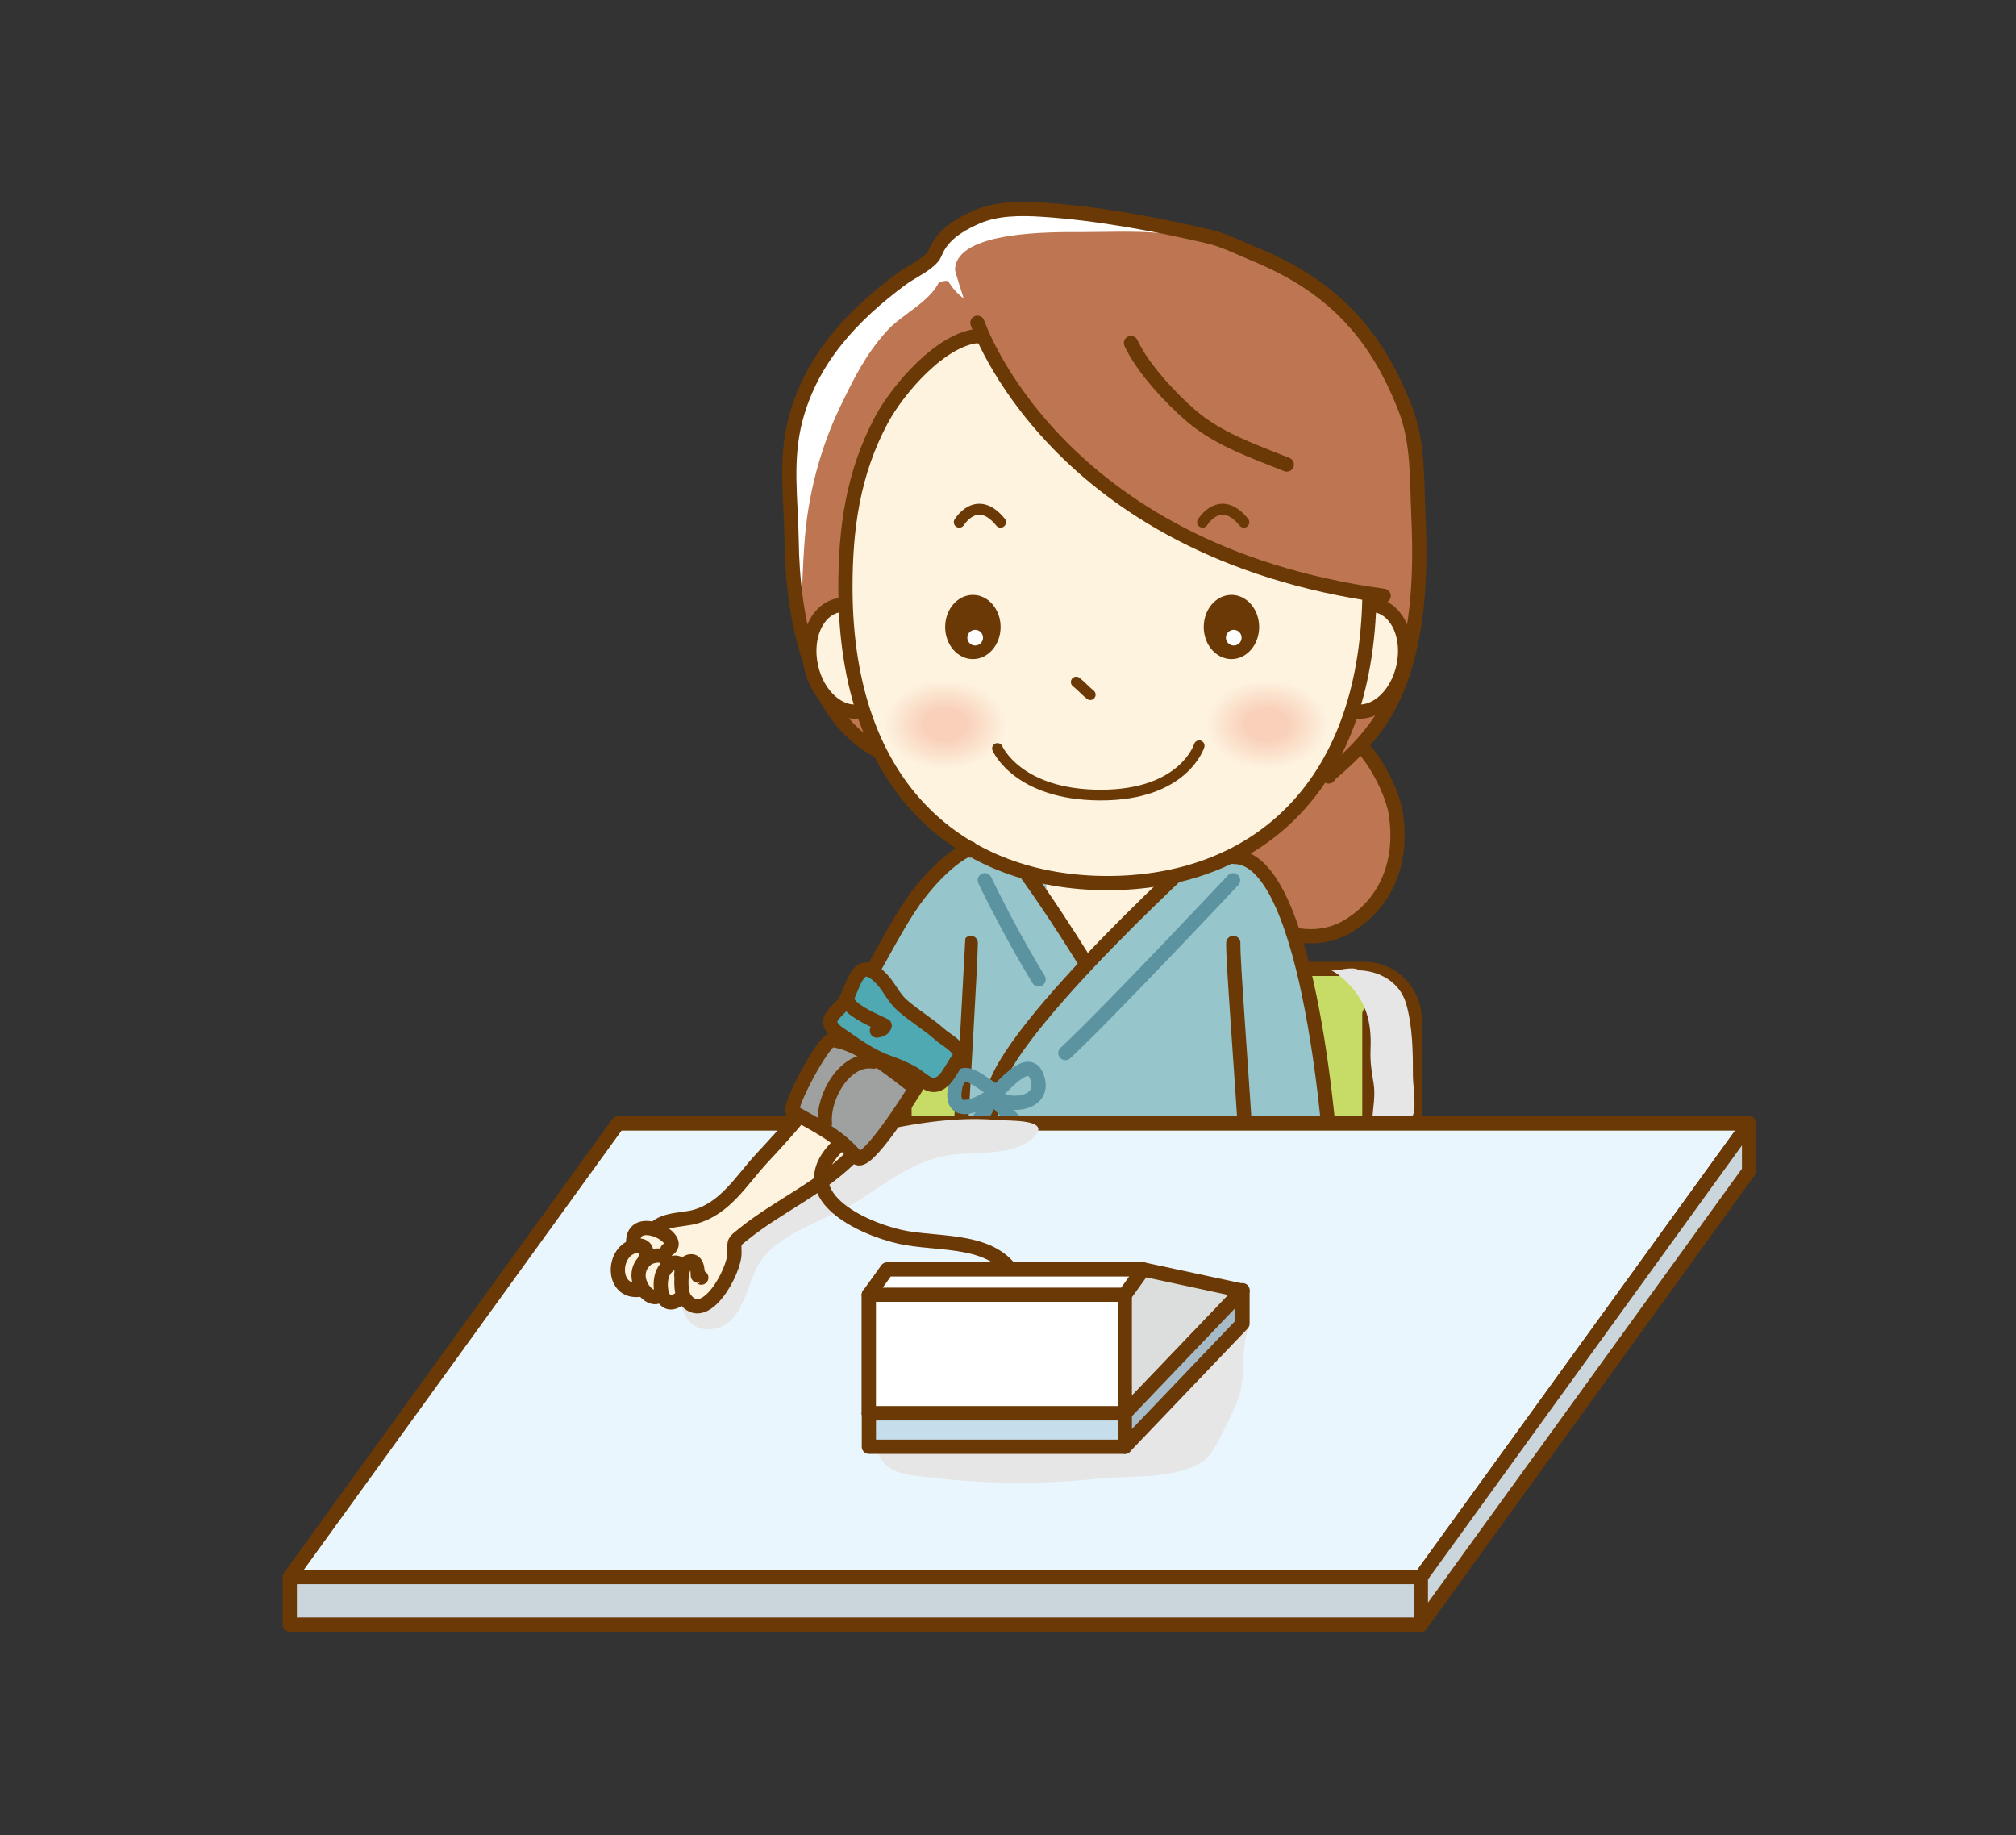 <?xml version="1.0" encoding="utf-8"?>
<!-- Generator: Adobe Illustrator 16.0.0, SVG Export Plug-In . SVG Version: 6.00 Build 0)  -->
<!DOCTYPE svg PUBLIC "-//W3C//DTD SVG 1.1//EN" "http://www.w3.org/Graphics/SVG/1.1/DTD/svg11.dtd">
<svg version="1.1" id="レイヤー_1" xmlns="http://www.w3.org/2000/svg" xmlns:xlink="http://www.w3.org/1999/xlink" x="0px"
	 y="0px" width="567px" height="516px" viewBox="0 0 567 516" enable-background="new 0 0 567 516" xml:space="preserve">
<rect x="0" y="0" width="567" height="516" fill="#333333" stroke="none"/>
<g>
	
		<path fill="#C7DC66" stroke="#6A3906" stroke-width="4" stroke-linecap="round" stroke-linejoin="round" stroke-miterlimit="10" d="
		M397.862,363.026c0,7.828-6.346,14.174-14.174,14.174H268.564c-7.827,0-14.173-6.346-14.173-14.174v-76.418
		c0-7.827,6.346-14.173,14.173-14.173h115.125c7.828,0,14.174,6.346,14.174,14.173V363.026z"/>
	
		<path fill="#BE7551" stroke="#6A3906" stroke-width="4" stroke-linecap="round" stroke-linejoin="round" stroke-miterlimit="10" d="
		M370.774,204.377c10.525-2.41,20.502,15.938,21.793,24.37c1.936,12.655-1.879,24.479-13.084,31.463
		c-15.682,9.773-37.209-5.676-43.057-21.37c-1.238-3.322,0.025-6.766-1.703-10.041"/>
	<path fill="#FFFFFF" d="M395.315,115.141c6.834,17.783,5.357,38.568-6.967,53.216c-8.119,9.647-18.49,12.838-29.541,18.013
		c-15.434,7.227-37.121,10.822-54.309,12.758c-16.152,1.82-32.718,3.371-48.994,1.773c-19.617-1.924-31.898-20.174-31.494-38.763
		c0.326-14.983-4.176-29.552-0.195-44.466c4.506-16.882,15.99-29.023,29.607-39.148c2.361-1.756,5.18-3.023,7.451-4.857
		c2.496-2.019,1.738-2.439,3.373-4.941c2.449-3.75,6.586-6.014,10.49-7.725c5.6-2.453,12.396-2.438,18.38-2.051
		c15.342,0.992,31.547,3.995,46.586,7.488c4.727,1.097,8.65,3.18,13.115,5.01C374.05,80.15,386.874,93.175,395.315,115.141z"/>
	<path fill="#BE7551" d="M271.037,83.904c-0.006-0.004-2.439-7.52-2.432-8.01c0.191-11.113,27.591-10.635,35.687-10.637
		c8.5,0,17.23-0.509,25.541,0.674c18.68,2.658,45.084,15.771,55.541,31.814c1.691,2.596,3.613,4.994,5.328,7.545
		c1.6,2.381,1.484,5.264,2.586,7.796c1.127,2.589,3.254,4.521,4.527,7.015c1.252,2.451,1.148,5.646,1.148,8.434
		c0,11.643-0.244,23.283-0.414,34.924c-0.125,8.5-0.656,14.346-3.439,22.553c-3.549,9.703-6.197,24.828-18.873,26.504
		c0.002,0.006,0.072,0.001,0.074,0.018c-0.186-0.365-0.459-0.842-0.607-1.189c0.012-0.013,0.016,0.025,0.01,0.012
		c-0.008,0.009,0.037-0.029,0.035-0.031c-21.748,22.09-57.451,15.911-86.248,17.022c-12.626,0.487-40.597-2.911-43.392-19.218
		c-7.557-3.197-14.615-10.107-17.504-17.849c-3.996-10.707-3.127-27.402-2.34-38.708c0.918-13.156,4.354-26.408,10.082-38.295
		c3.854-7.997,7.158-14.645,13.029-21.168c4.217-4.686,11.785-7.965,14.678-13.672c0.691-0.395,1.842-0.543,2.629-0.414
		C267.634,80.795,269.552,82.875,271.037,83.904z"/>
	<path fill="none" stroke="#6A3906" stroke-width="4" stroke-linecap="round" stroke-linejoin="round" stroke-miterlimit="10" d="
		M248.667,211.936c-21.193-9.449-25.762-39.995-26.012-59.745c-0.15-11.798-1.979-22.761,1.16-34.519
		c4.506-16.882,15.99-29.023,29.607-39.148c2.361-1.756,5.18-3.023,7.451-4.857c2.496-2.019,1.738-2.439,3.373-4.941
		c2.449-3.75,6.586-6.014,10.49-7.725c5.6-2.453,12.396-2.438,18.38-2.051c15.342,0.992,31.547,3.995,46.586,7.488
		c4.727,1.097,8.65,3.18,13.115,5.01c21.23,8.703,34.055,21.728,42.496,43.696c3.564,9.277,3.16,19.479,3.596,29.219
		c0.639,14.271,0.375,29.073-3.689,42.876c-3.971,13.477-10.658,21.615-21.113,30.484c-1.363-0.653-0.422,0.602-0.426,0.609"/>
	
		<line fill="#C7DC66" stroke="#6A3906" stroke-width="4" stroke-linecap="round" stroke-linejoin="round" stroke-miterlimit="10" x1="385.138" y1="285.071" x2="385.138" y2="315.312"/>
	<path fill="#E6E6E6" d="M380.032,272.909c6.67-0.65,13.57,2.614,15.475,9.411c1.822,6.499,1.885,13.48,1.885,20.494
		c0,2.153,1.143,9.78-0.252,11.087c-0.895,0.836-4.553,0.157-5.814,0.206c-1.875,0.072-3.648,0.423-5.404,0.804
		c0.236-3.418,0.982-6.967,0.387-10.429c-0.602-3.483-0.984-6.04-0.838-9.615c0.305-7.433-1.199-13.25-6.533-18.571
		c-1.189-1.186-2.975-2.772-4.475-3.397c2.449,0.036,5.484-1.218,7.662-0.198"/>
	
		<path fill="#96C5CB" stroke="#6A3906" stroke-width="4" stroke-linecap="round" stroke-linejoin="round" stroke-miterlimit="10" d="
		M285.995,237.974c-12.258-4.338-24.305,8-30.507,17.555c-3.177,4.895-5.933,10.043-8.778,15.132
		c-1.444,2.583-2.911,5.155-4.468,7.673c-0.655,1.061-1.275,2.173-2.11,3.102c-0.657,0.729-1.814,1.416-1.946,2.474
		c2.434,0.886,4.612,2.894,6.874,4.183c2.032,1.158,4.02,2.506,5.939,3.84c1.944,1.352,3.941,2.357,5.98,3.537
		c1.903,1.1,3.729,2.448,5.518,3.724c0.654,0.468,1.598,1.66,2.506,0.942c0.558-0.439,0.771-1.926,1.304-2.568
		c1.769-2.128,4.023-3.957,5.169-6.54"/>
	<g>
		
			<path fill="#FDF3DF" stroke="#6A3906" stroke-width="4" stroke-linecap="round" stroke-linejoin="round" stroke-miterlimit="10" d="
			M346.81,358.944c1.322-13.338-3.459-25.91-3.947-38.959c-0.564-15.072,0.992-30.564,3.018-45.482
			c0.74-5.443,3.627-34.57-4.096-36.991c26.787,8.397,23.961,68.851,22.922,89.559c-0.309,6.156-1.822,13.164-1.582,19.511
			c0.037,0.959,0.115,1.903,0.24,2.829c0.996,7.272,7.357,15.35,5.422,22.867c-1.539,5.984-10.922,13.632-17.648,11.088
			C343.104,380.327,346.175,365.338,346.81,358.944z"/>
		<path fill="none" stroke="#6A3906" stroke-width="4" stroke-linecap="round" stroke-linejoin="round" stroke-miterlimit="10" d="
			M357.2,362.157c0.264,2.899-2.354,11.003,1.402,11.239c3.805,0.239,4.715-7.44,4.902-9.839"/>
	</g>
	<path fill="#96C5CB" d="M297.091,220.141c-11.322,3.871-20.187,17.735-22.646,28.911c-3.195,14.521,7.846,26.573,20.158,33.127
		c13.086,6.966,29.096,0.045,40.982-7.029c14.533-8.649,13.777-26.515,10.223-41.177
		C341.304,215.403,311.054,215.37,297.091,220.141z"/>
	
		<path fill="#96C5CB" stroke="#6A3906" stroke-width="4" stroke-linecap="round" stroke-linejoin="round" stroke-miterlimit="10" d="
		M338.228,230.237c7.375-5.87,8.908,10.717,8.908,10.717c22.004,0,27.385,86.613,27.385,86.613l-31.436,3.073"/>
	
		<path fill="#96C5CB" stroke="#6A3906" stroke-width="4" stroke-linecap="round" stroke-linejoin="round" stroke-miterlimit="10" d="
		M273.029,265.127c-0.34,15.893-7.201,113.99-8.701,191.689l91.736-0.057c-0.566-84.721-9.443-181.505-9.201-191.633"/>
	<path fill="#FDF3DF" d="M294.284,236.447h32.836l-1.166,19.943l-8.217,29.486c0,0-6.215,8.716-8.635,10.221l-6.418-30.337
		l-8.4-13.39V236.447z"/>
	
		<path fill="#96C5CB" stroke="#6A3906" stroke-width="4" stroke-linecap="round" stroke-linejoin="round" stroke-miterlimit="10" d="
		M342.64,235.124c0,0-60.464,54.159-63.328,72.632c-4.895,31.592-4.549,149.053-4.549,149.053"/>
	
		<path fill="#96C5CB" stroke="#6A3906" stroke-width="4" stroke-linecap="round" stroke-linejoin="round" stroke-miterlimit="10" d="
		M304.659,269.662c0,0-22.904-37.186-30.386-40.031"/>
	<g>
		<path fill="none" stroke="#5C93A0" stroke-width="4" stroke-linecap="round" stroke-linejoin="round" stroke-miterlimit="10" d="
			M280.476,307.096c-3.959-1.851-10.398-9.222-11.875-1.091c-1.68,9.234,8.041,4.106,11.465,1.227
			c2.813-2.365,9.996-11.494,11.876-3.407c1.73,7.451-10.482,7.877-13.101,3.271"/>
		<path fill="none" stroke="#5C93A0" stroke-width="4" stroke-linecap="round" stroke-linejoin="round" stroke-miterlimit="10" d="
			M279.142,307.921c-1.523,3.994-3.709,7.597-7.066,10.134"/>
		<path fill="none" stroke="#5C93A0" stroke-width="4" stroke-linecap="round" stroke-linejoin="round" stroke-miterlimit="10" d="
			M279.808,308.321c0.4,1.634,2.258,3.254,3.338,4.533c1.422,1.686,3.406,3.891,5.728,4.134"/>
	</g>
	<g>
		<path fill="none" stroke="#5C93A0" stroke-width="4" stroke-linecap="round" stroke-linejoin="round" stroke-miterlimit="10" d="
			M278.31,373.226c-3.961-1.851-10.398-9.222-11.877-1.091c-1.68,9.234,8.041,4.106,11.467,1.226
			c2.811-2.364,9.996-11.493,11.875-3.407c1.732,7.452-10.482,7.878-13.101,3.272"/>
		<path fill="none" stroke="#5C93A0" stroke-width="4" stroke-linecap="round" stroke-linejoin="round" stroke-miterlimit="10" d="
			M276.974,374.051c-1.521,3.994-3.707,7.597-7.066,10.133"/>
		<path fill="none" stroke="#5C93A0" stroke-width="4" stroke-linecap="round" stroke-linejoin="round" stroke-miterlimit="10" d="
			M277.642,374.45c0.4,1.635,2.256,3.254,3.336,4.534c1.422,1.685,3.408,3.891,5.73,4.133"/>
	</g>
	<g>
		<path fill="none" stroke="#5C93A0" stroke-width="4" stroke-linecap="round" stroke-linejoin="round" stroke-miterlimit="10" d="
			M278.31,433.242c-3.961-1.852-10.398-9.223-11.877-1.091c-1.68,9.234,8.041,4.106,11.467,1.226
			c2.811-2.365,9.996-11.494,11.875-3.407c1.732,7.452-10.482,7.878-13.101,3.272"/>
		<path fill="none" stroke="#5C93A0" stroke-width="4" stroke-linecap="round" stroke-linejoin="round" stroke-miterlimit="10" d="
			M276.974,434.066c-1.521,3.995-3.707,7.598-7.066,10.134"/>
		<path fill="none" stroke="#5C93A0" stroke-width="4" stroke-linecap="round" stroke-linejoin="round" stroke-miterlimit="10" d="
			M277.642,434.467c0.4,1.635,2.256,3.254,3.336,4.533c1.422,1.686,3.408,3.891,5.73,4.134"/>
	</g>
	<path fill="none" stroke="#5C93A0" stroke-width="4" stroke-linecap="round" stroke-linejoin="round" stroke-miterlimit="10" d="
		M346.802,247.504c0,0-35.268,37.566-47.168,48.594"/>
	<path fill="none" stroke="#5C93A0" stroke-width="4" stroke-linecap="round" stroke-linejoin="round" stroke-miterlimit="10" d="
		M292.108,275.387c0,0-7.566-12.122-15.134-27.883"/>
	<path fill="#FDF3DF" d="M383.112,166.958c0.439,0.312,0.809,0.786,1.109,1.528c1.84,4.53,0.445,9.664-0.195,14.295
		c-1.822,13.184-5.979,26.235-13.668,37.21c-13.473,19.226-35.869,28.318-58.883,28.318c-40.703,0-73.697-25.989-73.697-83.135
		c0-16.853,3.123-34.288,12.348-48.667c4.695-7.321,21.1-28.201,28.873-16.85c5.969,8.717,12.072,16.73,18.505,25.055
		c3.088,3.998,7.199,6.473,11.25,9.391c5.553,4.004,10.85,8.35,16.475,12.26c4.93,3.428,10.939,6.463,16.754,8.038
		c4.58,1.241,9.078,1.872,13.221,4.257c4.408,2.537,11.191,4.357,16.119,5.809c2.713,0.799,5.484,1.441,8.301,1.743
		C381.077,166.365,382.235,166.336,383.112,166.958z"/>
	<path fill="none" stroke="#6A3906" stroke-width="4" stroke-linecap="round" stroke-linejoin="round" stroke-miterlimit="10" d="
		M318.083,96.451c3.209,6.998,11.162,15.543,16.973,20.523c7.742,6.638,17.789,9.99,26.857,13.647"/>
	
		<path fill="#FDF3DF" stroke="#6A3906" stroke-width="4" stroke-linecap="round" stroke-linejoin="round" stroke-miterlimit="10" d="
		M242.107,199.904c-5.936,1.301-12.203-4.279-14-12.467c-1.795-8.186,1.563-15.877,7.498-17.18"/>
	
		<path fill="#FDF3DF" stroke="#6A3906" stroke-width="4" stroke-linecap="round" stroke-linejoin="round" stroke-miterlimit="10" d="
		M380.716,199.904c5.936,1.301,12.203-4.279,14-12.467c1.795-8.186-1.563-15.877-7.498-17.18"/>
	<path fill="none" stroke="#6A3906" stroke-width="4" stroke-linecap="round" stroke-linejoin="round" stroke-miterlimit="10" d="
		M385.157,167.292c-0.807,55.671-33.486,81.018-73.682,81.018c-40.703,0-73.697-25.989-73.697-83.136
		c0-16.703,2.139-32.135,10.119-47.075c4.662-8.725,16.947-23.031,27.516-23.675"/>
	<path fill="none" stroke="#6A3906" stroke-width="4" stroke-linecap="round" stroke-linejoin="round" stroke-miterlimit="10" d="
		M274.902,90.762c0,0,21.55,64.091,114.25,76.775"/>
	
		<polygon fill="#EAF6FD" stroke="#6A3906" stroke-width="4" stroke-linecap="round" stroke-linejoin="round" stroke-miterlimit="10" points="
		399.62,443.45 81.501,443.45 173.795,315.892 491.913,315.892 	"/>
	
		<rect x="81.501" y="443.45" fill="#CBD5DC" stroke="#6A3906" stroke-width="4" stroke-linecap="round" stroke-linejoin="round" stroke-miterlimit="10" width="318.119" height="13.366"/>
	
		<polygon fill="#CBD5DC" stroke="#6A3906" stroke-width="4" stroke-linecap="round" stroke-linejoin="round" stroke-miterlimit="10" points="
		399.62,456.816 491.913,329.263 491.913,315.896 399.62,443.45 	"/>
	<path fill="#E6E6E6" d="M264.848,415.806c-1.149-0.119-2.293-0.252-3.428-0.4c-3.748-0.491-9.561-0.602-12.376-3.635
		c-7.946-8.563,9.51-11.51,14.129-13.931c6.307-3.31,12.929-5.98,19.143-9.489c19.152-10.816,46.728-21.271,68.833-14.799
		c-2.67,6.773-0.125,14.549-3.783,22.023c-1.674,3.419-5.848,13.271-8.826,15.207c-8.328,5.41-20.512,3.998-30.176,5.025
		C294.11,417.322,279.094,417.286,264.848,415.806z"/>
	<path fill="#E6E6E6" d="M264.538,325.278c-8.661,2.068-15.872,7.702-23.465,12.538c-8.369,5.33-21.655,8.438-27.327,17.077
		c-4.076,6.212-4.511,18.656-14.54,18.912c-7.188,0.184-9.083-8.97-7.392-14.355c2.887-9.189,14.173-15.824,21.538-22.124
		c7.066-6.043,16.358-15.3,25.386-17.368c13.885-3.182,27.539-6.213,41.727-5.045c3.821,0.314,14.65-0.229,10.726,4.371
		c-5.035,5.904-16.76,4.52-23.626,5.431C266.534,324.853,265.526,325.042,264.538,325.278z"/>
	<path fill="#FDF3DF" d="M183.711,352.245c0.918,2.857,2.681,4.477,4.737,6.461c1.911,1.844,3.241,3.325,6.02,3.927
		c1.223,0.265,2.609,0.874,3.85,0.784c4.809-0.351,6.001-6.613,7.119-10.139c0.521-1.646,1.197-3.379,2.389-4.669
		c1.459-1.579,3.615-2.521,5.253-3.95c4.348-3.793,9.098-7.424,14.269-10.092c3.474-1.793,7.082-3.6,9.276-6.994
		c2.938-4.546,6.414-8.506,10.445-12.192c3.296-3.015,5.963-6.069,8.305-9.87c2.915-4.73,6.219-9.371,8.551-14.43
		c1.051-2.279,1.31-4.701,2.196-7.032c0.756-1.985,1.414-4.03,1.765-6.13c0.671-4.018,0.022-8.365-4.045-10.259
		c-2.446-1.139-5.846,0-7.907,1.474c-2.574,1.842-5.198,4.235-7.308,6.623c-2.142,2.424-3.764,5.158-5.469,7.861
		c-2.423,3.842-4.953,7.365-6.978,11.422c-1.182,2.367-2.048,4.876-3.216,7.25c-2.189,4.451-5.232,8.057-8.395,11.867
		c-1.773,2.137-2.788,4.395-5.207,5.828c-2.488,1.473-3.974,3.874-5.989,5.901c-3.896,3.917-6.444,8.849-10.961,12.231
		c-1.868,1.4-4.036,3.986-6.467,4.374c-2.014,0.321-4.007,0.788-6.025,1.04c-2.011,0.25-4.572,0.215-5.813,2.113
		C183.111,347.167,183.168,350.556,183.711,352.245z"/>
	<g>
		<path fill="none" stroke="#6A3906" stroke-width="4" stroke-linecap="round" stroke-linejoin="round" stroke-miterlimit="10" d="
			M263.596,291.296c1.968-3.406,3.976-7.809,4.181-11.793c0.185-3.58,1.221-7.356-1.297-10.451
			c-10.902-13.396-29.207,26.203-33.021,32.631c-5.414,9.125-12.111,16.347-19.258,24.058c-5.683,6.131-10.191,14.069-18.835,16.417
			c-3.848,1.045-10.616,0.461-12.338,5.146"/>
		
			<path fill="#FDF3DF" stroke="#6A3906" stroke-width="4" stroke-linecap="round" stroke-linejoin="round" stroke-miterlimit="10" d="
			M178.073,349.532c-0.348-9.162,15.216-1.053,9.609,1.913"/>
		
			<path fill="#FDF3DF" stroke="#6A3906" stroke-width="4" stroke-linecap="round" stroke-linejoin="round" stroke-miterlimit="10" d="
			M179.807,362.665c-7.727,0.965-7.782-10.373-1.607-12.201c2.821-0.836,4.315,0.583,3.244,3.456"/>
		
			<path fill="#FDF3DF" stroke="#6A3906" stroke-width="4" stroke-linecap="round" stroke-linejoin="round" stroke-miterlimit="10" d="
			M186.001,363.656c-2.528,4.134-10.111-4.607-4.215-9.552c1.358-1.139,5.28-1.908,5.702,0.632"/>
		
			<path fill="#FDF3DF" stroke="#6A3906" stroke-width="4" stroke-linecap="round" stroke-linejoin="round" stroke-miterlimit="10" d="
			M190.851,365.391c-5.052,3.513-6.043-5.052-4.089-8.084c2.007-3.114,5.47-3.329,4.832,1.146"/>
		
			<path fill="#FDF3DF" stroke="#6A3906" stroke-width="4" stroke-linecap="round" stroke-linejoin="round" stroke-miterlimit="10" d="
			M264.964,289.68c-7.438,11.858-14.666,24.099-24.31,34.347c-9.324,9.908-21.375,14.77-31.604,23.027
			c-2.641,2.131-2.594,1.83-2.484,5.204c0.16,4.967-8.431,20.968-14.066,12.746c-1.271-1.854-1.357-9.401,1.277-10.257
			c2.861-0.928,2.365,4.146,2.518,4.119c0.567-0.099,0.682,0.236,0.95,0.382"/>
	</g>
	
		<path fill="#96C5CB" stroke="#6A3906" stroke-width="4" stroke-linecap="round" stroke-linejoin="round" stroke-miterlimit="10" d="
		M272.872,238.531c-6.649,2.974-13.521,11.045-17.385,16.998c-3.485,5.37-6.464,11.045-9.61,16.615
		c-1.551,2.743-3.14,5.467-4.851,8.114c-0.701,1.085-1.373,2.016-2.234,2.945c-0.588,0.635-1.534,1.662-1.557,2.589
		c-0.022,0.933,0.792,1.206,1.67,1.757c4.193,2.632,8.382,5.033,12.227,8.197c2.473,2.035,5.234,3.649,8.075,5.1
		c0.682,0.348,1.376,0.684,2.023,1.093c0.523,0.331,1.291,1.331,1.816,1.501c1.055,0.34,1.081-0.574,1.447-1.521
		c0.999-2.581,3.329-4.796,5.307-6.707"/>
	<g>
		
			<path fill="#4EA9B3" stroke="#6A3906" stroke-width="4" stroke-linecap="round" stroke-linejoin="round" stroke-miterlimit="10" d="
			M264.283,290.818c-3.313-2.928-7.15-5.19-10.463-8.08c-2.471-2.156-3.552-4.987-5.723-7.32c-6.901-7.414-7.779,1.682-10.474,6.264
			c-1.03,1.751-4.147,3.656-4.125,5.583c0.024,2.081,2.528,3.367,4.174,4.536c3.915,2.779,7.768,5.369,12.3,6.98
			c2.268,0.807,4.342,1.678,6.422,2.794c1.499,0.804,3.871,2.979,5.237,3.349c4.493,1.218,6.191-5.972,8.674-7.935
			C269.762,294.127,266.352,292.648,264.283,290.818z"/>
		<path fill="none" stroke="#6A3906" stroke-width="4" stroke-linecap="round" stroke-linejoin="round" stroke-miterlimit="10" d="
			M238.803,282.238c1.884,2.607,7.145,4.689,10.016,6.128c-0.285,0.933-1.132,1.288-2.197,1.411"/>
	</g>
	
		<path fill="#9FA0A0" stroke="#6A3906" stroke-width="4" stroke-linecap="round" stroke-linejoin="round" stroke-miterlimit="10" d="
		M240.966,325.428c2.567,2.996,15.078-17.114,16.555-19.396c-5.971-4.607-15.958-12.91-23.542-13.565
		c-2.258-0.195-12.657,19.2-10.976,20.175C229.892,316.616,235.476,319.019,240.966,325.428z"/>
	<path fill="none" stroke="#6A3906" stroke-width="4" stroke-linecap="round" stroke-linejoin="round" stroke-miterlimit="10" d="
		M245.68,298.51c-7.858-1.251-14.372,9.77-13.671,17.441"/>
	<path fill="none" stroke="#6A3906" stroke-width="4" stroke-linecap="round" stroke-linejoin="round" stroke-miterlimit="10" d="
		M235.31,322.552c-14.067,14.309,9.619,23.917,19.743,25.595c11.92,1.976,27.671-0.013,32.018,14.563"/>
	<g>
		
			<rect x="244.373" y="364.063" fill="#FFFFFF" stroke="#6A3906" stroke-width="4" stroke-linecap="round" stroke-linejoin="round" stroke-miterlimit="10" width="71.982" height="33.348"/>
		
			<rect x="244.363" y="364.063" fill="#FFFFFF" stroke="#6A3906" stroke-width="4" stroke-linecap="round" stroke-linejoin="round" stroke-miterlimit="10" width="71.982" height="33.348"/>
		
			<polygon fill="#DCDDDD" stroke="#6A3906" stroke-width="4" stroke-linecap="round" stroke-linejoin="round" stroke-miterlimit="10" points="
			316.345,397.411 349.452,362.942 321.476,356.934 316.345,364.063 		"/>
		
			<polygon fill="#FFFFFF" stroke="#6A3906" stroke-width="4" stroke-linecap="round" stroke-linejoin="round" stroke-miterlimit="10" points="
			321.476,356.934 249.493,356.934 244.363,364.063 316.345,364.063 		"/>
		
			<rect x="244.373" y="397.411" fill="#C6DEEB" stroke="#6A3906" stroke-width="4" stroke-linecap="round" stroke-linejoin="round" stroke-miterlimit="10" width="71.982" height="9.399"/>
		
			<polygon fill="#A6BBC7" stroke="#6A3906" stroke-width="4" stroke-linecap="round" stroke-linejoin="round" stroke-miterlimit="10" points="
			316.354,406.811 349.452,372.18 349.452,362.78 316.354,397.411 		"/>
	</g>
	
		<path fill="none" stroke="#6A3906" stroke-width="3.082" stroke-linecap="round" stroke-linejoin="round" stroke-miterlimit="10" d="
		M269.802,146.83c0,0,4.955-8.197,11.602,0"/>
	
		<path fill="none" stroke="#6A3906" stroke-width="3.082" stroke-linecap="round" stroke-linejoin="round" stroke-miterlimit="10" d="
		M338.228,146.83c0,0,4.953-8.197,11.6,0"/>
	<path fill="none" stroke="#6A3906" stroke-width="3" stroke-linecap="round" stroke-linejoin="round" stroke-miterlimit="10" d="
		M302.685,191.777c1.363,1.053,2.57,2.449,3.949,3.555"/>
	<g>
		<ellipse fill="#6A3906" cx="273.623" cy="176.301" rx="7.795" ry="9.029"/>
		<circle fill="#FFFFFF" cx="274.27" cy="179.301" r="2.205"/>
	</g>
	<g>
		<ellipse fill="#6A3906" cx="346.343" cy="176.301" rx="7.795" ry="9.029"/>
		<circle fill="#FFFFFF" cx="346.992" cy="179.301" r="2.206"/>
	</g>
	
		<radialGradient id="SVGID_1_" cx="356.319" cy="262.966" r="17.105" gradientTransform="matrix(1 0 0 0.732 0 11.245)" gradientUnits="userSpaceOnUse">
		<stop  offset="0.344" style="stop-color:#F9D0BA"/>
		<stop  offset="1" style="stop-color:#FDF3DF"/>
	</radialGradient>
	<ellipse fill="url(#SVGID_1_)" cx="356.319" cy="203.682" rx="17.439" ry="12.27"/>
	
		<radialGradient id="SVGID_2_" cx="265.829" cy="262.966" r="17.105" gradientTransform="matrix(1 0 0 0.732 0 11.245)" gradientUnits="userSpaceOnUse">
		<stop  offset="0.344" style="stop-color:#F9D0BA"/>
		<stop  offset="1" style="stop-color:#FDF3DF"/>
	</radialGradient>
	<ellipse fill="url(#SVGID_2_)" cx="265.829" cy="203.682" rx="17.438" ry="12.27"/>
	
		<path fill="none" stroke="#6A3906" stroke-width="3.001" stroke-linecap="round" stroke-linejoin="round" stroke-miterlimit="10" d="
		M280.532,210.448c0,0,5.672,13.114,29.086,13.114c23.416,0,27.656-13.885,27.656-13.885"/>
</g>
</svg>
